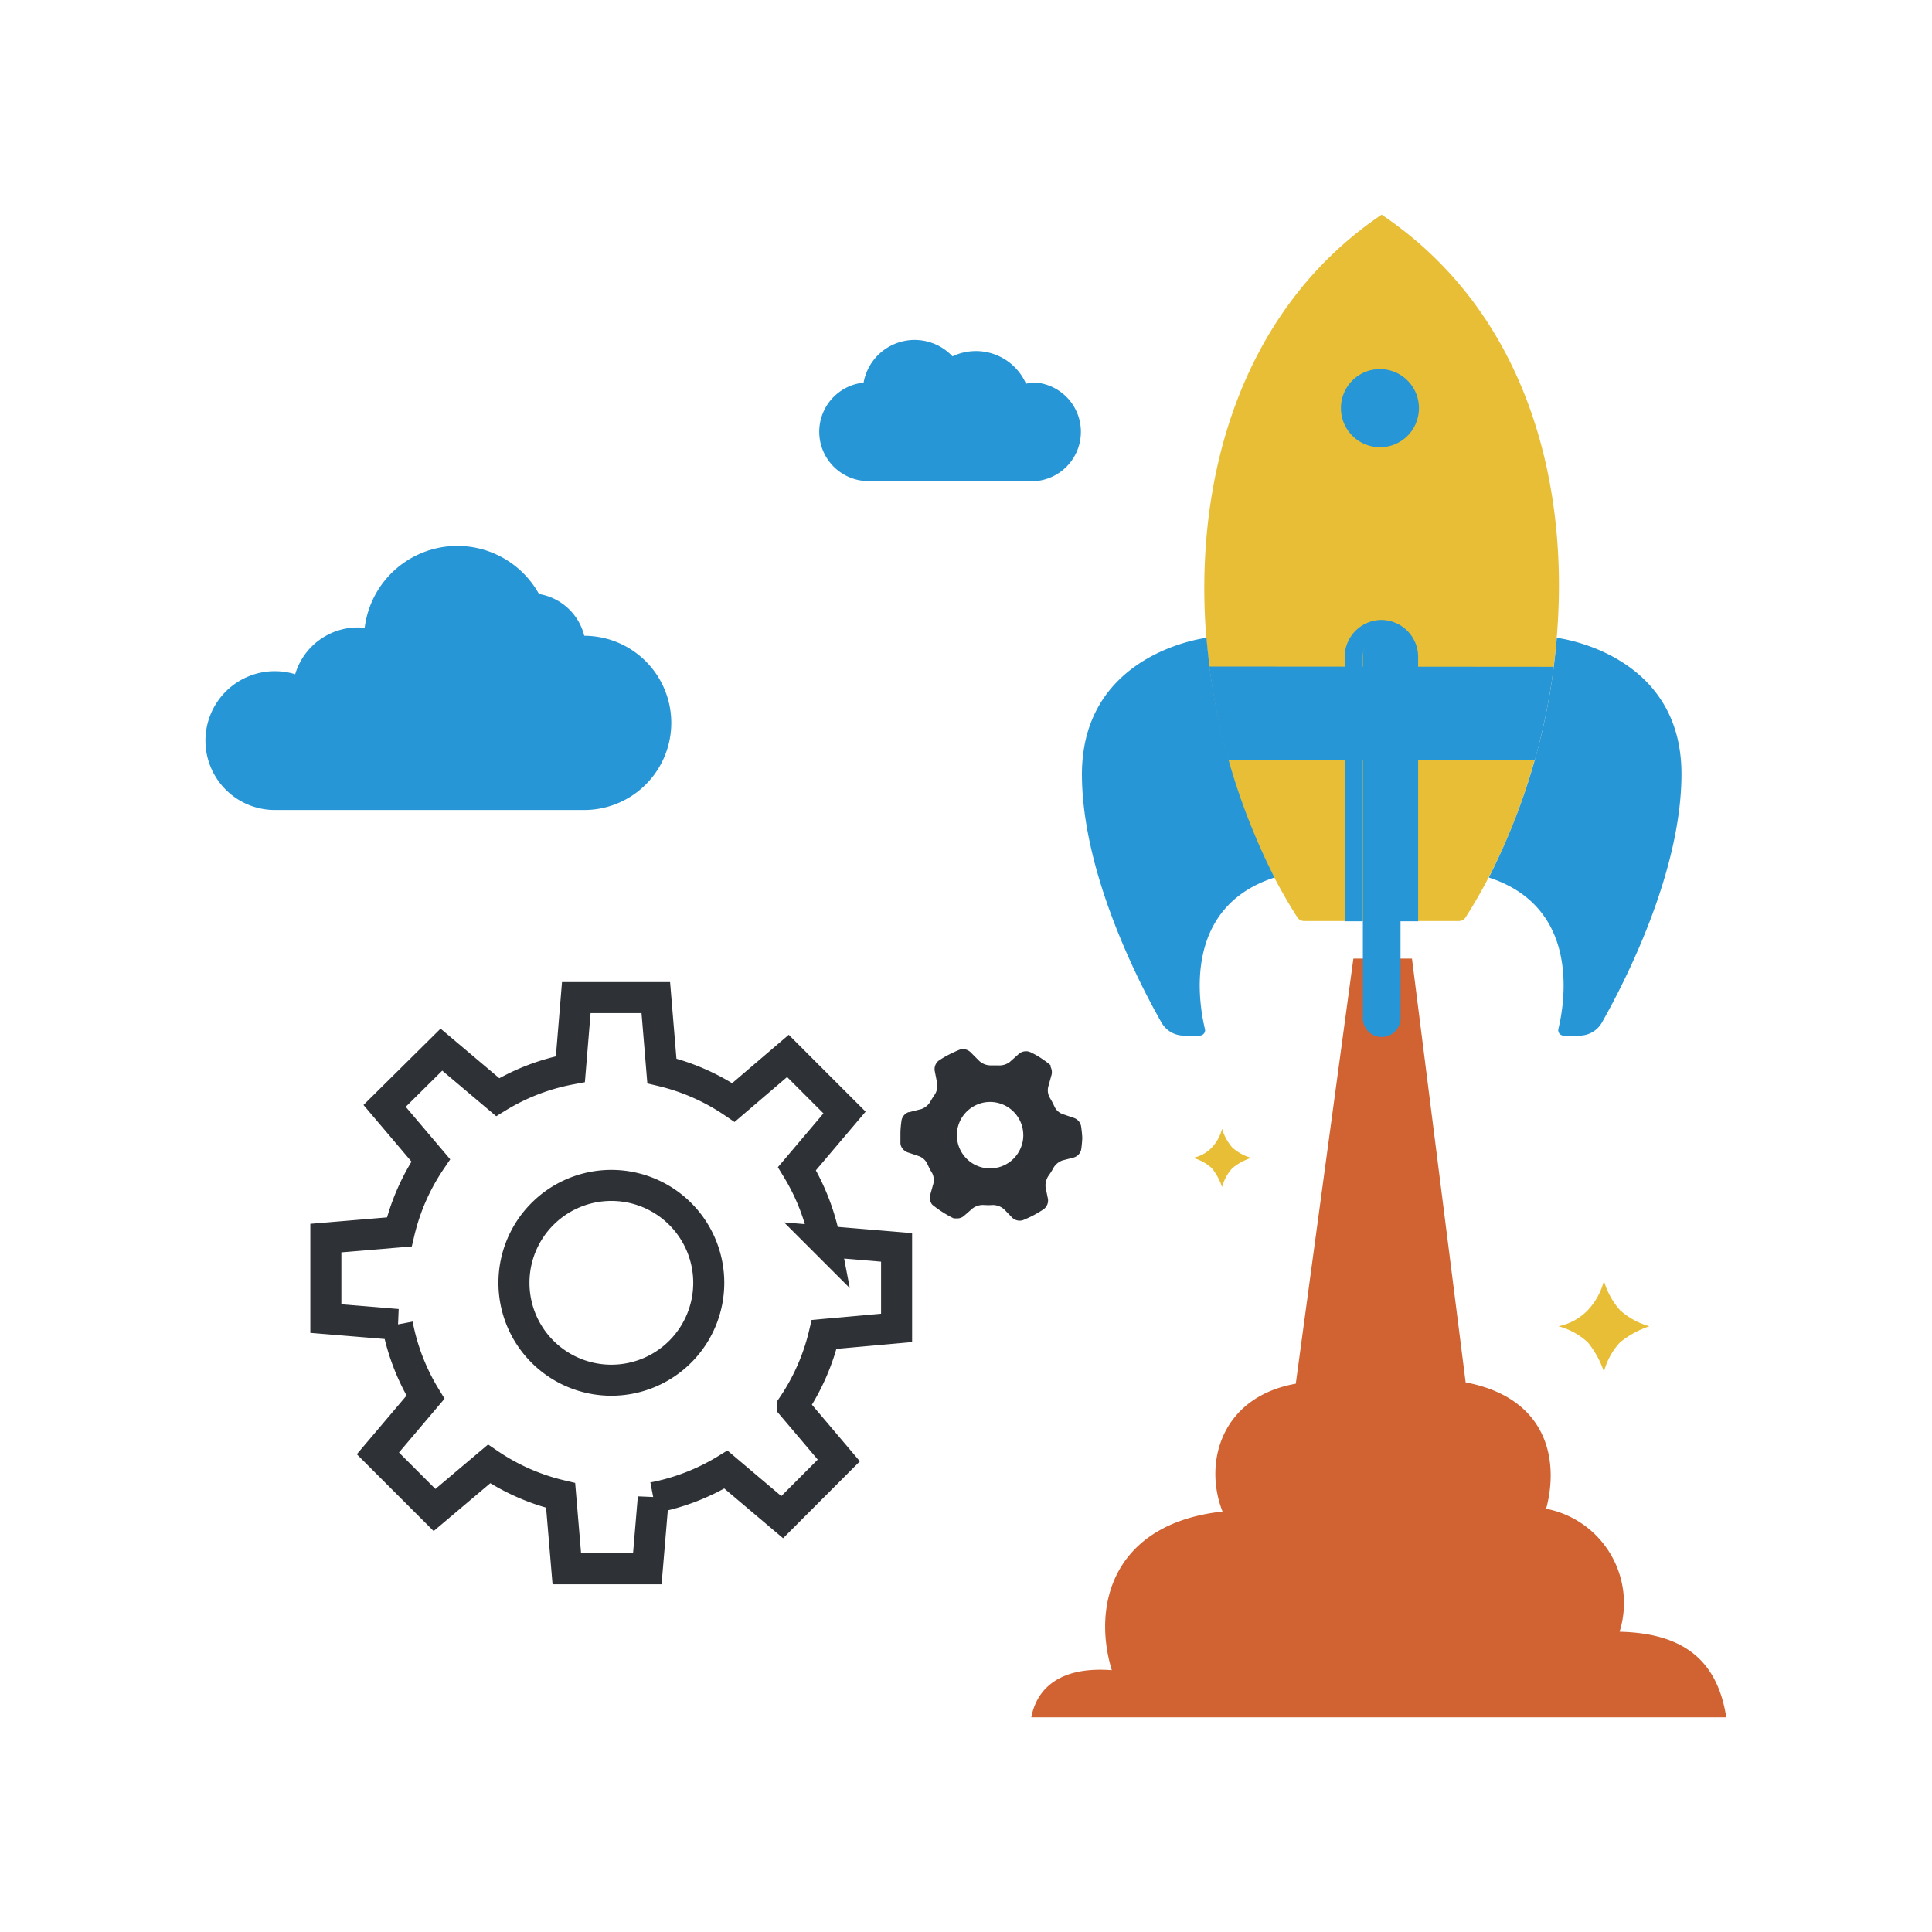 <svg xmlns="http://www.w3.org/2000/svg" viewBox="0 0 216 216"><defs><style>.cls-1{fill:#d16231;}.cls-2{fill:#e7be35;}.cls-3{fill:#2796d6;}.cls-4{fill:#2e3136;}.cls-5{fill:none;stroke:#2e3136;stroke-width:3.47px;}</style></defs><title>Artboard 3</title><g id="Layer_2" data-name="Layer 2"><g id="Product_Launch" data-name="Product Launch"><g id="Rocket"><path class="cls-1" d="M193,192c-1-6.39-4.8-9.41-11.93-9.57a10.74,10.74,0,0,0-8.21-13.75c1.46-5.42.16-12.38-9-14.13l-6-47.38h-6.55l-6.44,47.53c-8.34,1.49-10.34,8.83-8.19,14.29-12.09,1.33-14.64,10.28-12.38,17.74-5.41-.42-8.32,1.72-9,5.27Z"/><path class="cls-2" d="M154.47,24c-25.07,16.89-24.2,55.44-9.42,78.57a.08.08,0,0,1,0,0,.89.89,0,0,0,.74.4h17.33a.87.87,0,0,0,.73-.4l0,0C177.93,80.57,180.44,41.46,154.47,24Z"/><path class="cls-3" d="M135.21,74.52A71.9,71.9,0,0,0,137.32,85h34.27a75,75,0,0,0,2.12-10.45Z"/><path class="cls-3" d="M174.05,71.31a72,72,0,0,1-7.6,26.8c10.28,3.32,8.49,14,7.78,16.92a.64.64,0,0,0,.11.52.63.63,0,0,0,.48.23h1.78a2.88,2.88,0,0,0,2.49-1.45c2.37-4.18,8.9-16.67,8.9-27.8C188,73.2,174.61,71.38,174.05,71.31Z"/><path class="cls-3" d="M134.89,71.31a72.36,72.36,0,0,0,7.6,26.8c-10.28,3.32-8.48,14-7.78,16.92a.58.58,0,0,1-.11.52.61.61,0,0,1-.47.23h-1.78a2.88,2.88,0,0,1-2.49-1.45c-2.38-4.18-8.9-16.67-8.9-27.8C121,73.2,134.34,71.38,134.89,71.31Z"/><path class="cls-3" d="M156.58,113.67V73.45a2.11,2.11,0,1,0-4.21,0v40.23a2.11,2.11,0,1,0,4.21,0Z"/><path class="cls-3" d="M154.47,69.31a4.13,4.13,0,0,0-4.13,4.14V103h2V73.45a2.1,2.1,0,0,1,2.1-2.11h0a2.1,2.1,0,0,1,2.11,2.11V103h2V73.45A4.14,4.14,0,0,0,154.47,69.31Z"/><path class="cls-2" d="M136.63,126.2a5.48,5.48,0,0,0,1.15,2.1,5.33,5.33,0,0,0,2.1,1.15,6.6,6.6,0,0,0-2.1,1.15,5,5,0,0,0-1.15,2.11,6.71,6.71,0,0,0-1.15-2.11,5.1,5.1,0,0,0-2.11-1.15,4,4,0,0,0,2.11-1.15A4.85,4.85,0,0,0,136.63,126.2Z"/><path class="cls-2" d="M179.32,143.2a8.54,8.54,0,0,0,1.8,3.28,8.33,8.33,0,0,0,3.28,1.8,10.43,10.43,0,0,0-3.28,1.8,7.77,7.77,0,0,0-1.8,3.28,10.43,10.43,0,0,0-1.8-3.28,7.77,7.77,0,0,0-3.28-1.8,6.35,6.35,0,0,0,3.28-1.8A7.55,7.55,0,0,0,179.32,143.2Z"/></g><path class="cls-3" d="M115.89,42.77a5.08,5.08,0,0,0-1.18.13,6.12,6.12,0,0,0-8.22-3.06,5.8,5.8,0,0,0-9.94,2.94,5.52,5.52,0,0,0,.21,11h19.13a5.53,5.53,0,0,0,0-11Z"/><path class="cls-3" d="M65.32,71.08a6.26,6.26,0,0,0-5.06-4.67,10.44,10.44,0,0,0-19.49,3.78A7.31,7.31,0,0,0,33,75.38a7.76,7.76,0,1,0-2.25,15.18H65.31a9.74,9.74,0,0,0,0-19.48Z"/></g><path class="cls-4" d="M120.88,126a1.22,1.22,0,0,0-.77-1l-1.29-.44a1.63,1.63,0,0,1-.9-.78c-.08-.17-.16-.35-.25-.52s-.2-.37-.31-.55a1.67,1.67,0,0,1-.16-1.23l.37-1.33a1.24,1.24,0,0,0-.11-.86l0-.05,0-.06,0-.07,0,0-.1-.1a11.33,11.33,0,0,0-1-.73,9.22,9.22,0,0,0-1.19-.66,1.23,1.23,0,0,0-1.22.17l-1.06.94a1.91,1.91,0,0,1-1.29.38c-.28,0-.56,0-.85,0a1.89,1.89,0,0,1-1.25-.48l-1-1a1.21,1.21,0,0,0-1.2-.28c-.42.17-.83.36-1.24.57s-.75.42-1.1.65a1.21,1.21,0,0,0-.46,1.14l.28,1.42a1.83,1.83,0,0,1-.31,1.3c-.16.24-.32.48-.45.72a1.9,1.9,0,0,1-1,.84l-1.38.35-.07,0a1.22,1.22,0,0,0-.77.88,11.87,11.87,0,0,0-.13,1.35c0,.43,0,.86,0,1.28a1.15,1.15,0,0,0,.55.85,1.13,1.13,0,0,0,.21.12l.84.28.47.16a1.68,1.68,0,0,1,.92.83l.27.57c.09.17.19.34.29.5a1.72,1.72,0,0,1,.13,1.18l-.37,1.31a1.12,1.12,0,0,0,0,.45h0a1,1,0,0,0,.12.39s0,0,0,0a.57.57,0,0,0,.08.13l0,0a.53.53,0,0,0,.13.13,11.1,11.1,0,0,0,1.11.79,12.17,12.17,0,0,0,1.11.63l.13.05.09,0h.33a1.17,1.17,0,0,0,.67-.26l1-.87a1.94,1.94,0,0,1,1-.37,2.25,2.25,0,0,1,.26,0,7.18,7.18,0,0,0,1,0,1.93,1.93,0,0,1,1.25.48l.91.94a1.2,1.2,0,0,0,1.21.27c.39-.16.77-.33,1.15-.53a13.4,13.4,0,0,0,1.17-.7,1.21,1.21,0,0,0,.46-1.15l-.26-1.27a1.94,1.94,0,0,1,.32-1.3,7.21,7.21,0,0,0,.55-.88,1.92,1.92,0,0,1,1-.84l1.28-.33a1.19,1.19,0,0,0,.83-.9c.06-.42.1-.84.12-1.27A12.31,12.31,0,0,0,120.88,126ZM114.24,128a3.71,3.71,0,0,1-6.84.63,3.71,3.71,0,0,1,1.56-5,3.65,3.65,0,0,1,1.11-.38,3.72,3.72,0,0,1,4.17,4.77Z"/><path class="cls-5" d="M100.24,148.46v-9l-8-.67a24.4,24.4,0,0,0-3.14-8.13l5.32-6.28-6.33-6.33L82,123.26a24.16,24.16,0,0,0-8-3.53l-.68-8.2H64.43l-.66,8a24.08,24.08,0,0,0-8.13,3.13l-6.29-5.31L43,123.64l5.16,6.09a24.23,24.23,0,0,0-3.52,8l-8.21.69v9l8,.66a24.18,24.18,0,0,0,3.14,8.13l-5.32,6.28,6.33,6.33,6.1-5.15a24.09,24.09,0,0,0,8,3.52l.69,8.2h9l.67-7.95a24.34,24.34,0,0,0,8.12-3.14l6.29,5.32,6.33-6.34-5.16-6.09a24.23,24.23,0,0,0,3.52-8Z"/><path class="cls-5" d="M79.24,143.42a10.89,10.89,0,1,1-10.89-10.89A10.89,10.89,0,0,1,79.24,143.42Z"/><path class="cls-3" d="M158.44,46.93a4.29,4.29,0,0,1-2.13,2.57,4.08,4.08,0,0,1-1.3.44,4.37,4.37,0,0,1-2.77-8.17,4.08,4.08,0,0,1,1.3-.44,4.36,4.36,0,0,1,4.9,5.6Z"/></g></svg>
